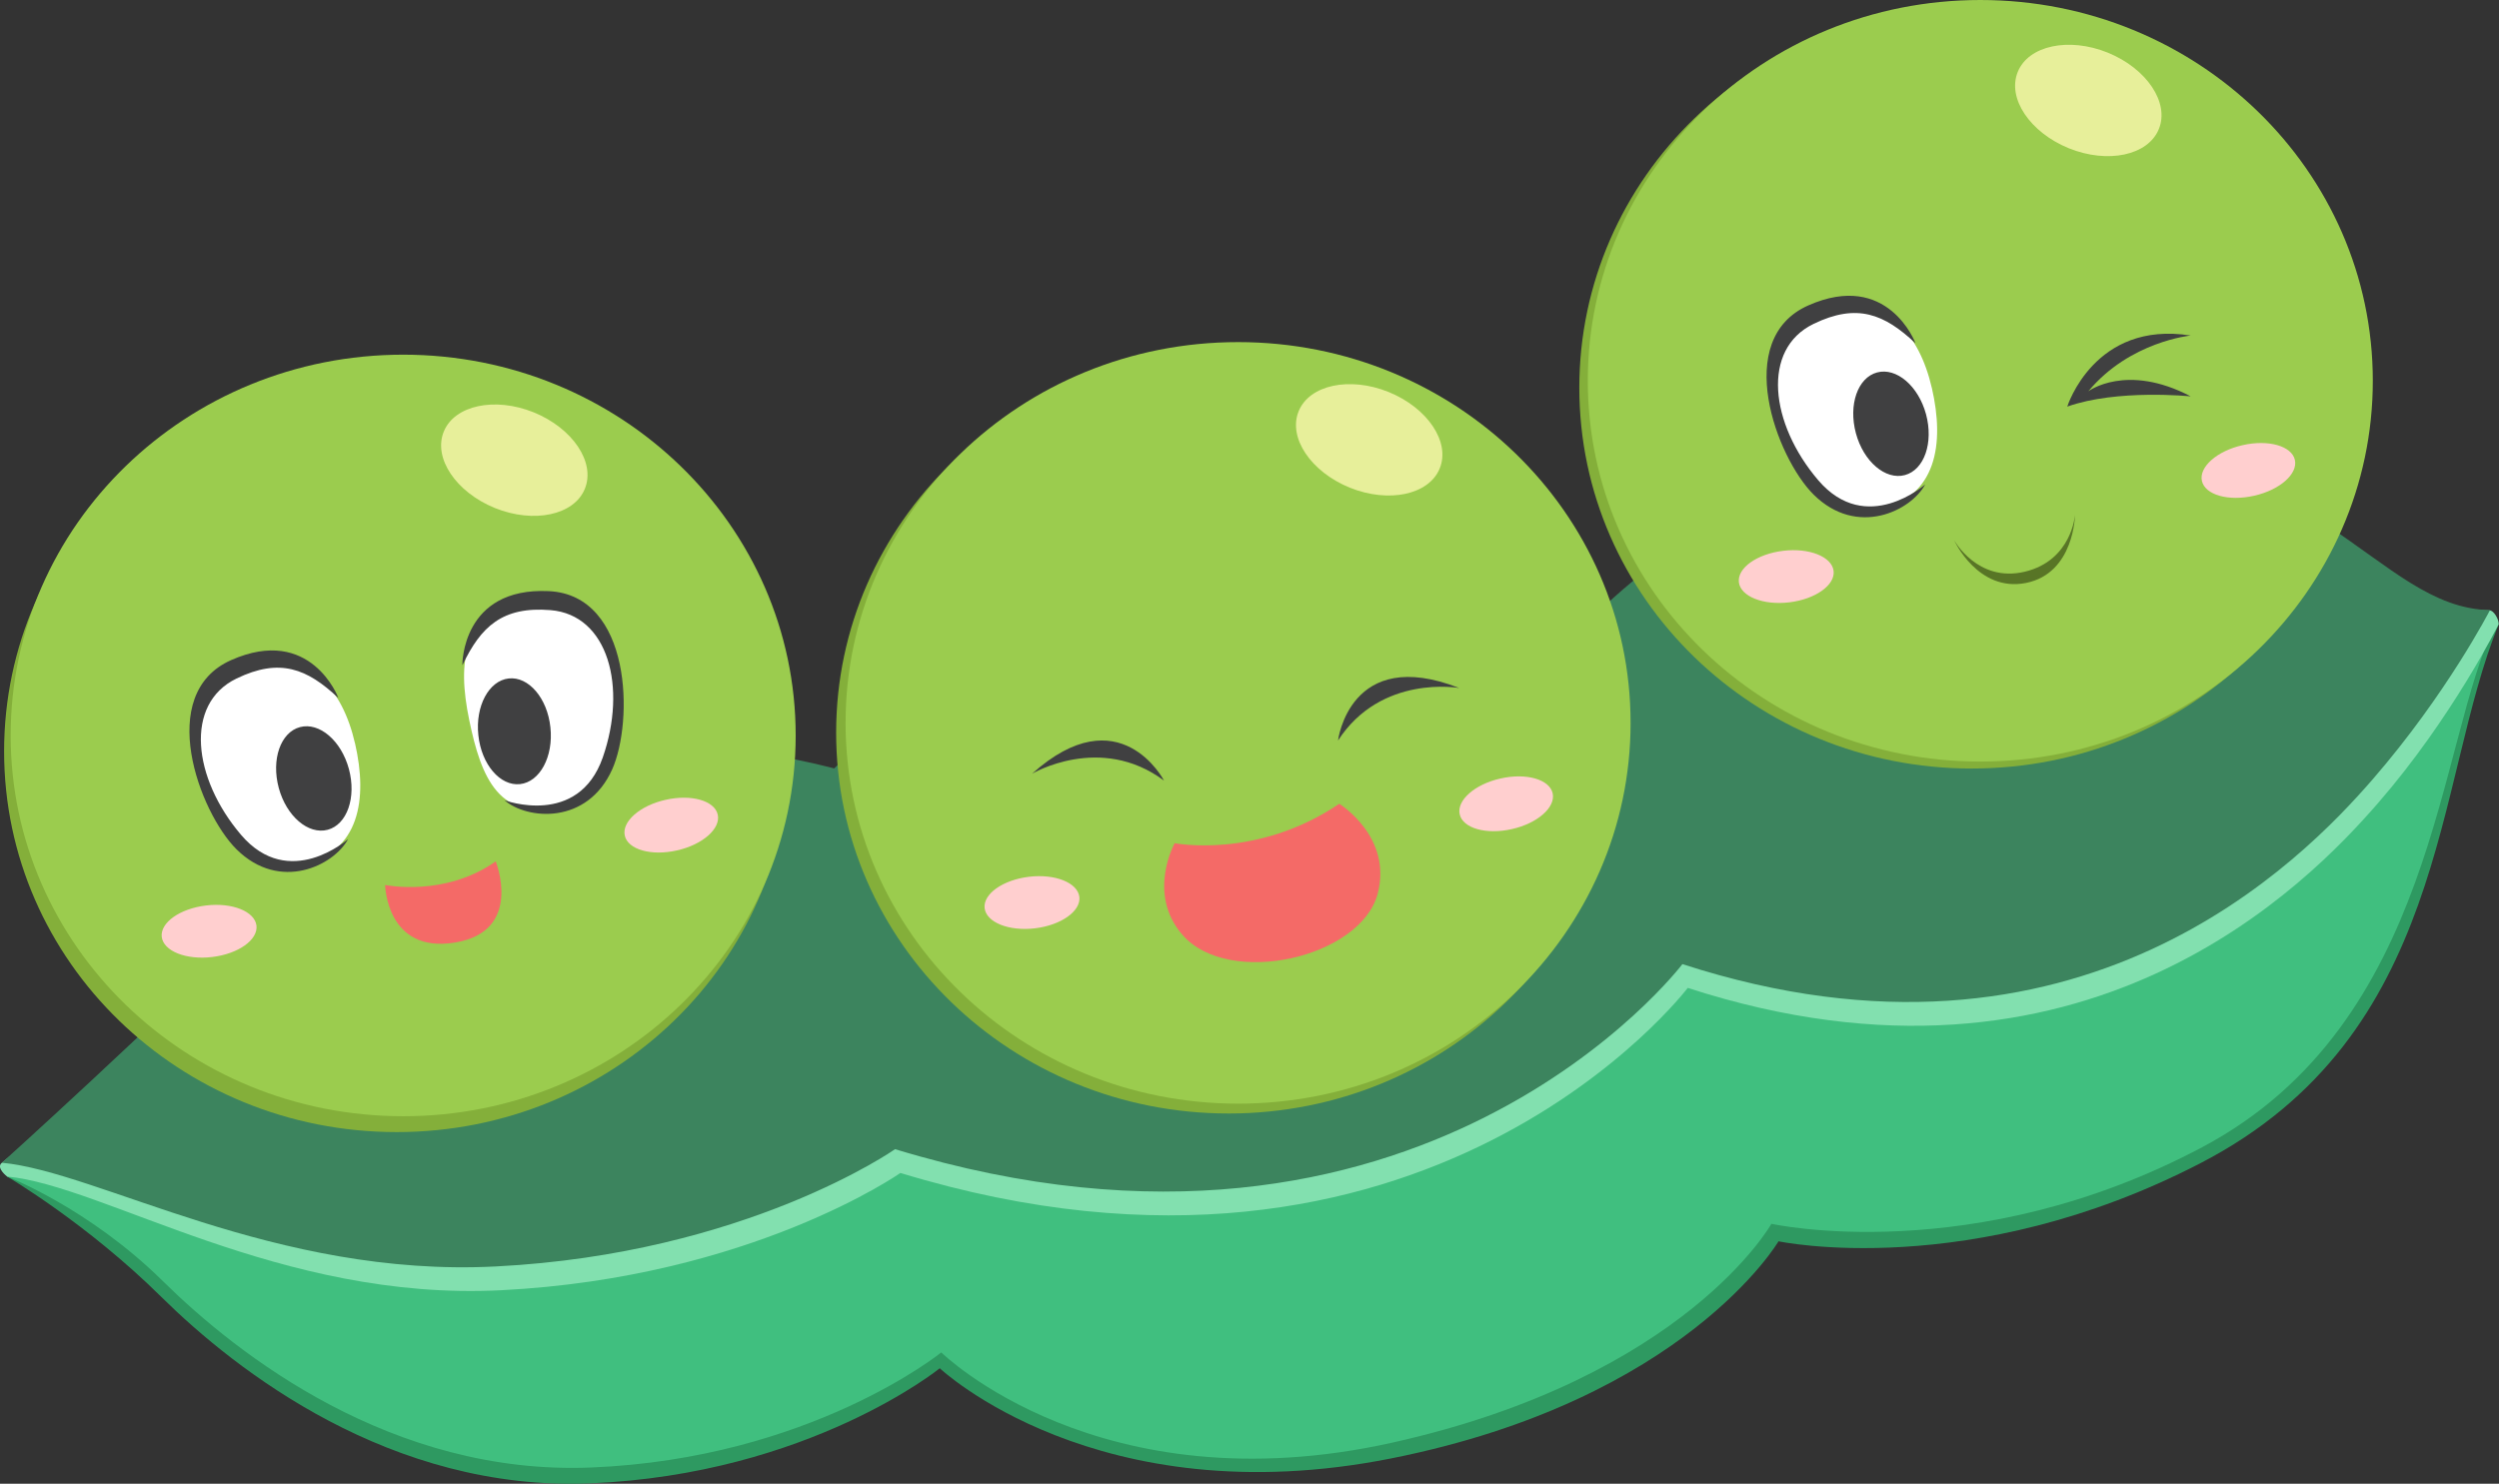 <?xml version="1.0" encoding="UTF-8"?><svg id="_레이어_2" xmlns="http://www.w3.org/2000/svg" viewBox="0 0 182.79 108.56"><rect x="0" y="0" width="182.79" height="108.56" fill="#333333" stroke="none"/><defs><style>.cls-1{fill:#fff;}.cls-2{fill:#404041;}.cls-3{fill:#40bf7f;}.cls-4{fill:#2e9961;}.cls-5{fill:#ffcfcf;}.cls-6{fill:#82e0af;}.cls-7{fill:#e7ef9a;}.cls-8{fill:#9bcc4e;}.cls-9{fill:#f46a67;}.cls-10{fill:#84af3a;}.cls-11{fill:#3c845e;}.cls-12{fill:#587526;}</style></defs><g id="Layer_1"><g><g><path class="cls-4" d="m.53,86.09s5.84,3.42,11.28,8.81c5.45,5.38,16.78,14.24,31.35,13.63,16.01-.66,25.58-8.42,25.58-8.42,0,0,11.51,10.87,33,6.6,21.56-4.29,28.35-15.89,28.35-15.89,0,0,14.05,3,30.89-5.73,18.09-9.38,17.04-27.86,21.8-39.44,0,0-143.97,23.76-182.25,40.43Z"/><path class="cls-3" d="m.53,86.09s5.94,2.27,11.39,7.65,16.78,14.24,31.35,13.63c16.01-.66,25.58-8.42,25.58-8.42,0,0,11.55,11.39,33,6.6,21.45-4.79,27.72-16.01,27.72-16.01,0,0,14.77,3.29,31.52-5.61,17.18-9.13,17.16-29.7,21.45-38.28,0,0-143.72,23.76-182.01,40.43Z"/><path class="cls-6" d="m.53,86.09s-.84-.64-.41-1c2.48-2.1,12.46-9.27,20.37-17.13,10.73-10.66,25.74-13.92,40.92-9.99,0,0,23.43-23.95,54.12-9.59,0,0,12.71-15.18,33.66-14.69,20.2.48,23.25,10.93,32.92,10.97.29,0,.66.62.66,1,0,0-3.38,6.83-8.83,13.1-5.05,5.81-21.45,22.94-50.49,13.52,0,0-19.14,25.26-57.59,13.54,0,0-10.89,7.65-29.2,8.58-16.18.83-29.05-7.66-36.15-8.32Z"/><path class="cls-11" d="m.13,85.08s10.67-9.62,19.97-18.87c10.73-10.66,25.74-13.92,40.92-9.99,0,0,23.43-23.95,54.12-9.6,0,0,12.71-15.18,33.66-14.69,20.96.5,24.92,12.54,33.33,12.71,0,0-3.14,6.11-8.58,12.38-5.05,5.81-21.45,22.94-50.49,13.52,0,0-19.14,25.26-57.59,13.54,0,0-10.89,7.65-29.2,8.58-16.18.83-29.05-6.93-36.15-7.59Z"/></g><g><path class="cls-10" d="m57.72,54.97c0,15.39-12.85,27.86-28.71,27.86S.3,70.36.3,54.97s12.85-27.86,28.71-27.86,28.71,12.47,28.71,27.86Z"/><path class="cls-8" d="m58.2,53.81c0,15.39-12.86,27.86-28.71,27.86S.78,69.2.78,53.81s12.86-27.86,28.71-27.86,28.71,12.47,28.71,27.86Z"/><path class="cls-9" d="m28.17,64.75s4.37.91,8.09-1.73c0,0,2.06,5.11-2.97,5.94-5.03.83-5.12-4.21-5.12-4.21Z"/><path class="cls-5" d="m52.5,59.6c.23,1.02-1.1,2.2-2.98,2.62-1.88.43-3.59-.06-3.82-1.08-.23-1.02,1.1-2.2,2.98-2.62,1.88-.43,3.59.06,3.82,1.08Z"/><path class="cls-5" d="m18.76,67.72c.12,1.04-1.32,2.07-3.24,2.3-1.91.23-3.56-.43-3.69-1.47-.12-1.04,1.32-2.07,3.24-2.3,1.91-.23,3.56.43,3.69,1.47Z"/><path class="cls-1" d="m25.97,54.39c.93,4.06.37,7.99-3.98,8.93-3.01.65-6.23-2.78-7.26-6.81-1.18-4.63.91-7.11,3.89-7.88,3.97-1.02,6.42,1.71,7.35,5.77Z"/><path class="cls-1" d="m34.33,52.72c.85,4.08,2.14,7.65,7.19,6.18,2.96-.87,4.49-6.01,3.43-10.04-1.21-4.62-4-5.51-6.98-4.74-3.96,1.03-4.58,4.1-3.64,8.6Z"/><path class="cls-2" d="m33.82,48.64s-.06-5.69,6.32-5.39c6.08.29,6.2,9.54,4.64,13.04-1.83,4.08-6.22,3.69-7.88,2.26,0,0,5.39,2.01,7.19-3.13,1.79-5.14.41-10.43-3.82-10.78-3.53-.29-5.1,1.22-6.43,4Z"/><path class="cls-2" d="m40.26,53.22c.23,2.14-.77,3.99-2.22,4.15-1.46.16-2.83-1.45-3.05-3.58-.23-2.13.77-3.99,2.22-4.15,1.46-.16,2.83,1.45,3.05,3.58Z"/><path class="cls-2" d="m24.74,51.04s-2.01-5.33-7.84-2.74c-5.56,2.47-2.32,11.14.4,13.84,3.18,3.15,7.13,1.18,8.16-.75,0,0-4.3,3.83-7.83-.31-3.53-4.14-4.16-9.58-.34-11.43,3.19-1.55,5.19-.71,7.44,1.4Z"/><path class="cls-2" d="m20.39,57.65c.56,2.07,2.16,3.44,3.58,3.06,1.42-.38,2.11-2.37,1.55-4.45-.56-2.07-2.16-3.44-3.58-3.06-1.42.38-2.11,2.37-1.55,4.45Z"/><path class="cls-7" d="m42.78,35.76c-.78,1.93-3.73,2.56-6.58,1.41-2.85-1.16-4.53-3.66-3.74-5.59.78-1.93,3.73-2.56,6.58-1.41,2.85,1.16,4.53,3.66,3.74,5.59Z"/></g><g><path class="cls-10" d="m118.58,53.61c0,15.39-12.85,27.86-28.71,27.86s-28.71-12.47-28.71-27.86,12.85-27.86,28.71-27.86,28.71,12.47,28.71,27.86Z"/><path class="cls-8" d="m119.27,52.89c0,15.39-12.85,27.86-28.71,27.86s-28.71-12.47-28.71-27.86,12.85-27.86,28.71-27.86,28.71,12.47,28.71,27.86Z"/><path class="cls-5" d="m113.57,58.04c.23,1.02-1.1,2.2-2.98,2.62-1.88.43-3.59-.06-3.82-1.08-.23-1.02,1.1-2.2,2.98-2.62,1.88-.43,3.59.06,3.82,1.08Z"/><path class="cls-5" d="m78.95,65.62c.12,1.04-1.33,2.07-3.24,2.3-1.91.23-3.56-.43-3.69-1.47-.12-1.04,1.33-2.07,3.24-2.3,1.91-.23,3.56.43,3.69,1.47Z"/><path class="cls-2" d="m97.87,54.18s.85-6.98,8.87-3.84c0,0-5.71-1.04-8.87,3.84Z"/><path class="cls-2" d="m85.14,57.11s-3.24-6.25-9.65-.5c0,0,4.99-2.97,9.65.5Z"/><path class="cls-9" d="m85.91,61.69s6.02,1.2,12.05-2.88c0,0,3.91,2.4,2.81,6.58-1.24,4.69-10.88,6.89-14.27,3.02-2.64-3.02-.58-6.71-.58-6.71Z"/><path class="cls-7" d="m105.31,34.27c-.78,1.93-3.73,2.56-6.58,1.41-2.85-1.16-4.53-3.66-3.74-5.59.78-1.93,3.73-2.56,6.58-1.41,2.85,1.16,4.53,3.66,3.74,5.59Z"/></g><g><path class="cls-10" d="m172.94,28.37c0,15.39-12.85,27.86-28.71,27.86s-28.71-12.47-28.71-27.86S128.37.51,144.23.51s28.71,12.47,28.71,27.86Z"/><path class="cls-8" d="m173.56,27.86c0,15.39-12.85,27.86-28.71,27.86s-28.71-12.47-28.71-27.86S128.99,0,144.85,0s28.71,12.47,28.71,27.86Z"/><path class="cls-5" d="m167.86,33.65c.23,1.02-1.1,2.2-2.98,2.62-1.88.43-3.59-.06-3.82-1.08-.23-1.02,1.1-2.2,2.98-2.62,1.88-.43,3.59.06,3.82,1.08Z"/><path class="cls-5" d="m134.12,41.77c.12,1.04-1.33,2.07-3.24,2.3-1.91.23-3.56-.43-3.69-1.47-.12-1.04,1.32-2.07,3.24-2.3,1.91-.23,3.56.43,3.69,1.47Z"/><path class="cls-12" d="m142.93,39.52s1.72,3.13,5.17,2.31c3.45-.82,3.68-4.17,3.68-4.17,0,0-.05,4.28-3.58,4.99-3.53.71-5.27-3.13-5.27-3.13Z"/><path class="cls-2" d="m151.21,29.75s1.98-6.32,9.03-5.2c0,0-4.46.43-7.49,4.08,0,0,2.78-2.1,7.49.37,0,0-5.38-.55-9.03.75Z"/><path class="cls-1" d="m141.31,28.4c.93,4.06.37,7.99-3.98,8.93-3.01.65-6.23-2.78-7.26-6.81-1.18-4.63.91-7.11,3.89-7.88,3.97-1.02,6.42,1.71,7.35,5.77Z"/><path class="cls-7" d="m157.91,9.44c-.78,1.93-3.73,2.56-6.58,1.41-2.85-1.16-4.53-3.66-3.74-5.59.78-1.93,3.73-2.56,6.58-1.41,2.85,1.16,4.53,3.66,3.74,5.59Z"/><path class="cls-2" d="m140.1,25.09s-2.01-5.33-7.84-2.74c-5.56,2.47-2.32,11.14.4,13.84,3.18,3.15,7.13,1.18,8.16-.75,0,0-4.3,3.83-7.83-.31-3.53-4.14-4.16-9.58-.34-11.43,3.19-1.55,5.19-.71,7.44,1.4Z"/><path class="cls-2" d="m135.75,31.7c.56,2.07,2.16,3.44,3.58,3.06,1.42-.38,2.11-2.37,1.55-4.45-.56-2.07-2.16-3.44-3.58-3.06-1.42.38-2.11,2.37-1.55,4.45Z"/></g></g></g></svg>